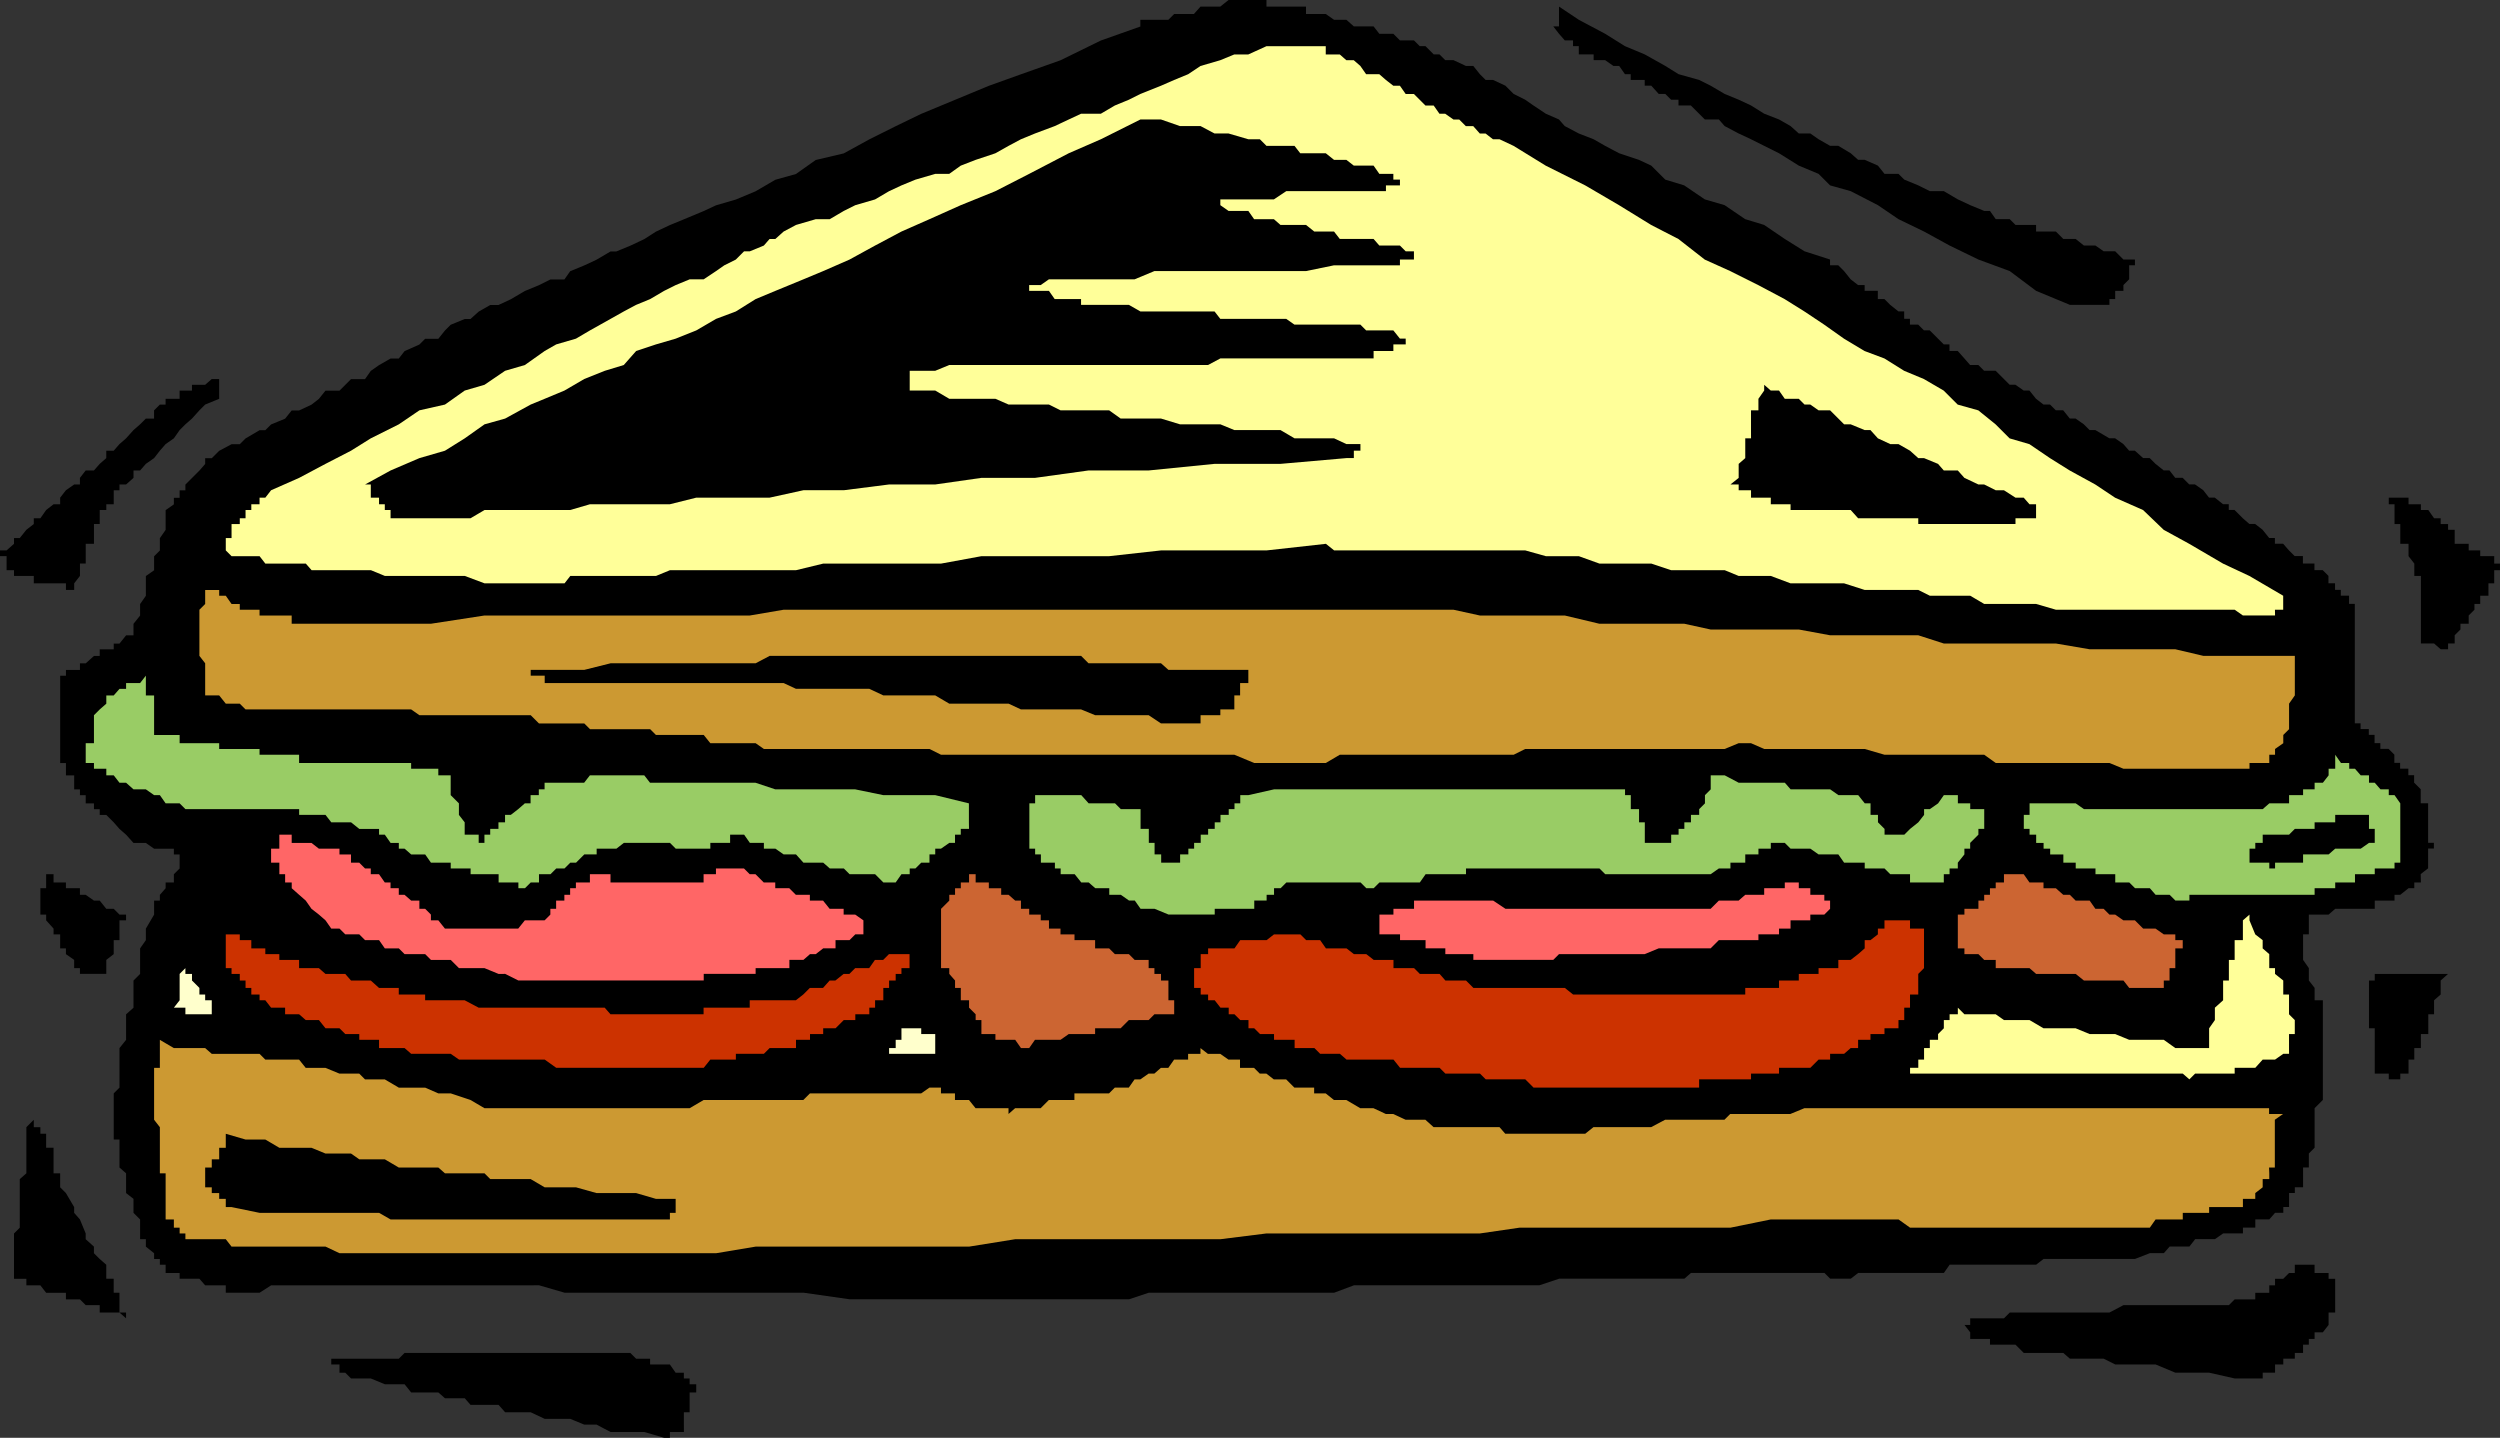 <?xml version="1.0" encoding="UTF-8" standalone="no"?>
<svg
   version="1.0"
   width="129.724mm"
   height="74.606mm"
   id="svg29"
   sodipodi:docname="Sandwich 13.wmf"
   xmlns:inkscape="http://www.inkscape.org/namespaces/inkscape"
   xmlns:sodipodi="http://sodipodi.sourceforge.net/DTD/sodipodi-0.dtd"
   xmlns="http://www.w3.org/2000/svg"
   xmlns:svg="http://www.w3.org/2000/svg">
  <rect width="100%" height="100%" fill="#333333" stroke="none"/>
  <sodipodi:namedview
     id="namedview29"
     pagecolor="#ffffff"
     bordercolor="#000000"
     borderopacity="0.25"
     inkscape:showpageshadow="2"
     inkscape:pageopacity="0.0"
     inkscape:pagecheckerboard="0"
     inkscape:deskcolor="#d1d1d1"
     inkscape:document-units="mm" />
  <defs
     id="defs1">
    <pattern
       id="WMFhbasepattern"
       patternUnits="userSpaceOnUse"
       width="6"
       height="6"
       x="0"
       y="0" />
  </defs>
  <path
     style="fill:#000000;fill-opacity:1;fill-rule:evenodd;stroke:none"
     d="m 474.78,203.928 v 1.616 h -1.293 v 1.131 1.131 h -1.131 v 1.616 1.131 h -1.616 v 1.131 h -1.131 -1.131 v -1.131 h -1.616 -1.131 v -1.131 -1.616 -1.131 -1.131 -1.616 -1.131 -1.131 h -1.131 v -1.616 -1.131 -1.293 -1.454 -1.131 -1.293 -1.454 h 1.131 v -1.293 h 1.131 1.616 1.131 1.131 1.616 1.131 1.293 1.454 1.131 1.293 1.454 l -1.454,1.293 v 1.454 1.293 l -1.293,1.131 v 1.454 1.293 h -1.131 v 1.131 1.616 1.131 h -1.454 z"
     id="path1" />
  <path
     style="fill:#000000;fill-opacity:1;fill-rule:evenodd;stroke:none"
     d="m 456.681,259.839 -1.131,1.454 h -1.616 v 1.293 h -1.131 v 1.131 h -1.131 v 1.616 h -1.616 v 1.131 h -1.131 -1.131 v 1.131 h -1.616 v 1.616 h -1.131 -1.293 v 1.131 h -1.454 -4.04 l -5.01,-1.131 h -2.747 -3.878 l -3.878,-1.616 h -2.424 -2.747 -2.747 l -2.262,-1.131 h -2.747 -1.131 -2.747 l -1.293,-1.131 h -1.454 -2.424 -1.454 -1.293 -1.131 l -1.616,-1.616 h -1.131 -1.131 -1.616 -1.131 v -1.131 h -1.131 -1.131 -1.616 v -1.293 l -1.131,-1.454 h 1.131 v -1.293 h 1.616 1.131 1.131 1.131 1.616 l 1.131,-1.131 h 1.131 2.747 1.293 1.454 1.293 1.131 1.454 1.293 2.747 1.131 1.131 1.616 1.131 l 2.747,-1.454 h 1.131 1.131 2.909 1.131 1.616 2.262 1.454 2.424 1.616 2.262 2.747 l 1.131,-1.131 h 2.909 1.131 v -1.293 h 1.454 1.293 v -1.454 h 1.131 v -1.293 h 1.616 l 1.131,-1.131 h 1.131 v -1.616 h 1.616 1.131 1.131 v 1.616 h 1.616 1.131 v 1.131 h 1.293 1.131 -1.131 v 1.293 1.454 1.293 1.131 1.454 h -1.293 v 1.131 z"
     id="path2" />
  <path
     style="fill:#000000;fill-opacity:1;fill-rule:evenodd;stroke:none"
     d="m 474.78,173.064 h -1.293 v 1.131 h -1.131 l -1.616,1.293 h -1.131 v 1.131 h -1.131 -1.616 -1.131 v 1.616 h -1.131 -1.616 -1.131 -1.131 -1.616 -1.131 l -1.293,1.131 h -1.131 -1.616 -1.131 v 1.131 1.616 1.131 h -1.131 v 1.131 1.616 1.131 1.131 l 1.131,1.616 v 1.131 1.293 l 1.131,1.454 v 1.293 1.131 h 1.616 v 1.454 1.293 1.131 1.616 1.131 1.131 1.616 1.131 1.131 1.616 1.131 1.131 1.616 1.131 1.293 l -1.616,1.616 v 1.131 1.131 1.454 1.293 1.131 1.616 l -1.131,1.131 v 1.131 1.616 h -1.131 v 1.131 1.131 1.616 h -1.616 v 1.131 h -1.131 v 1.131 1.616 h -1.131 v 1.131 h -1.616 l -1.131,1.293 h -1.293 -1.454 v 1.616 h -1.131 -1.293 v 1.131 h -1.616 -1.131 -1.131 l -1.616,1.131 h -1.131 -1.131 -1.616 l -1.131,1.454 h -1.293 -1.454 -1.131 l -1.131,1.293 h -1.616 -1.131 l -2.909,1.131 h -1.131 -1.131 -2.747 -1.131 -2.747 -1.131 -1.616 -2.424 -1.454 -2.424 l -1.454,1.131 h -1.293 -2.747 -1.131 -2.747 -1.131 -1.131 -2.747 -1.131 -2.909 l -1.131,1.616 h -1.131 -2.747 -1.131 -2.747 -1.131 -1.616 -2.424 -1.454 -2.424 l -1.454,1.131 h -2.424 -1.616 l -1.131,-1.131 h -2.747 -1.131 -1.131 -1.616 -1.131 -1.131 -1.616 -1.293 -1.131 -1.454 -1.131 -1.293 -1.616 -1.131 -1.131 -1.616 -1.131 -1.131 -1.616 l -1.293,1.131 h -1.131 -1.454 -1.131 -1.293 -3.878 -3.878 -3.878 -4.04 -3.878 l -3.878,1.293 h -3.878 -3.878 -3.878 -5.171 -3.878 -3.878 -4.04 -3.878 -3.878 l -3.878,1.454 h -3.878 -3.878 -4.04 -5.01 -3.878 -4.04 -3.878 -3.878 -3.878 l -3.878,1.293 h -3.878 -5.494 -4.04 -3.878 -3.878 -3.878 -10.181 -10.504 -9.05 l -9.05,-1.293 h -9.373 -6.141 -7.918 -6.626 -6.626 -5.171 -5.01 l -5.01,-1.454 H 100.192 96.152 92.273 88.395 84.517 82.254 79.346 75.467 72.72 70.458 67.71 66.579 63.832 61.085 58.661 55.914 53.166 l -2.262,1.454 H 48.157 45.41 44.278 v -1.454 h -1.293 -1.454 -1.293 l -1.131,-1.293 H 37.653 36.36 35.229 v -1.131 h -1.131 -1.616 v -1.616 h -1.131 v -1.131 h -1.131 v -1.131 l -1.616,-1.293 v -1.454 h -1.131 v -2.262 -1.616 l -1.293,-1.293 v -1.131 -1.616 l -1.454,-1.131 v -1.131 -1.616 -1.131 l -1.293,-1.131 v -1.616 -1.131 -1.131 -1.616 h -1.131 v -1.131 -1.293 -1.454 -1.131 -1.131 -1.616 -1.293 l 1.131,-1.131 v -1.616 -1.131 -1.131 -1.616 -1.131 -1.131 l 1.293,-1.616 v -1.131 -1.131 -1.616 -1.131 l 1.454,-1.293 v -1.454 -1.131 -1.293 -1.454 l 1.293,-1.293 v -1.131 -1.616 -2.262 l 1.131,-1.616 v -1.131 -1.131 l 1.616,-2.747 v -2.747 h 1.131 v -1.131 l 1.131,-1.293 v -1.131 h 1.616 v -1.616 l 1.131,-1.131 v -1.131 -1.616 h -1.131 v -1.131 h -1.616 -1.131 -1.131 l -1.616,-1.131 h -1.131 -1.293 l -1.454,-1.616 -1.293,-1.131 -1.131,-1.293 -1.454,-1.454 h -1.293 v -1.131 h -1.131 v -1.131 h -1.616 v -1.616 h -1.131 v -1.131 h -1.131 v -1.293 -1.454 h -1.616 v -1.293 -1.131 h -1.131 v -1.616 -1.131 -1.131 -1.616 -1.131 -1.131 -1.616 -1.131 -1.131 -1.616 -1.293 -1.131 -1.454 h 1.131 v -1.131 h 1.616 1.131 v -1.293 h 1.131 l 1.616,-1.454 h 1.131 v -1.293 h 1.293 1.454 v -1.131 h 1.131 l 1.293,-1.616 h 1.454 v -1.131 -1.131 l 1.293,-1.616 v -1.131 -1.131 l 1.131,-1.616 v -1.131 -1.293 -1.454 l 1.616,-1.131 v -1.293 -1.454 l 1.131,-1.131 v -1.293 -1.131 l 1.131,-1.616 v -1.131 -1.131 -1.616 l 1.616,-1.131 v -1.293 h 1.131 v -1.454 h 1.131 v -1.131 l 1.293,-1.293 1.454,-1.454 1.131,-1.293 v -1.131 h 1.293 l 1.454,-1.454 2.424,-1.293 h 1.616 l 1.131,-1.131 2.747,-1.616 h 1.131 l 1.131,-1.131 2.747,-1.131 1.293,-1.616 h 1.454 l 2.424,-1.131 1.454,-1.131 1.293,-1.616 h 2.747 l 1.131,-1.131 1.131,-1.131 h 2.747 l 1.131,-1.616 1.616,-1.131 2.262,-1.293 h 1.616 l 1.131,-1.454 2.909,-1.293 1.131,-1.131 h 2.586 l 1.293,-1.616 1.131,-1.131 2.747,-1.131 h 1.131 l 1.616,-1.454 2.262,-1.293 h 1.616 l 2.424,-1.131 2.747,-1.616 2.747,-1.131 2.262,-1.131 h 2.747 l 1.131,-1.616 2.747,-1.131 2.424,-1.131 2.747,-1.616 h 1.131 l 2.747,-1.131 2.747,-1.293 2.262,-1.454 2.747,-1.293 2.747,-1.131 3.878,-1.616 2.424,-1.131 3.878,-1.131 3.878,-1.616 3.878,-2.262 4.04,-1.131 3.878,-2.747 5.494,-1.293 5.01,-2.747 5.171,-2.585 5.01,-2.424 6.626,-2.747 6.626,-2.747 6.302,-2.262 7.757,-2.747 7.918,-3.878 7.757,-2.747 V 3.878 h 1.616 1.131 1.293 1.454 l 1.131,-1.131 h 1.131 1.616 1.131 l 1.293,-1.454 h 1.454 1.293 1.131 L 240.945,0 h 1.131 1.131 1.616 1.131 1.131 1.293 v 1.293 h 1.454 1.293 1.131 1.616 1.131 1.131 v 1.454 h 1.616 1.131 1.131 l 1.616,1.131 h 1.131 1.293 l 1.454,1.293 h 2.424 1.454 l 1.131,1.454 h 2.747 l 1.293,1.293 h 2.747 l 1.131,1.131 h 1.131 l 1.616,1.616 h 1.131 l 1.131,1.131 h 1.616 l 2.424,1.131 h 1.454 l 1.293,1.616 1.131,1.131 h 1.454 l 2.424,1.131 1.616,1.616 2.262,1.131 1.616,1.131 2.424,1.616 2.586,1.131 1.131,1.293 2.747,1.454 2.909,1.131 2.262,1.293 2.747,1.454 3.878,1.293 2.424,1.131 2.747,2.747 3.717,1.131 4.04,2.747 3.878,1.131 4.04,2.747 3.717,1.131 4.04,2.747 3.878,2.424 5.01,1.616 v 1.131 h 1.616 l 1.131,1.131 1.293,1.616 1.454,1.131 h 1.293 v 1.131 h 1.131 1.454 v 1.616 h 1.293 l 1.131,1.131 1.616,1.293 h 1.131 v 1.454 h 1.131 v 1.131 h 1.616 l 1.131,1.131 h 1.131 l 1.616,1.616 1.131,1.131 h 1.131 v 1.293 h 1.616 l 1.293,1.454 1.131,1.293 h 1.616 l 1.131,1.131 h 2.262 l 1.616,1.616 1.131,1.131 h 1.131 l 1.616,1.131 h 1.131 l 1.293,1.616 1.454,1.131 h 1.293 l 1.131,1.131 h 1.454 l 1.293,1.616 h 1.131 l 1.616,1.131 1.131,1.131 h 1.131 l 2.747,1.616 h 1.131 l 1.616,1.131 1.131,1.293 h 1.131 l 1.616,1.454 h 1.293 l 1.131,1.131 1.616,1.293 h 1.131 l 1.131,1.454 h 1.454 l 1.293,1.293 h 1.131 l 1.616,1.131 1.131,1.454 h 1.131 l 1.616,1.293 h 1.131 v 1.131 h 1.131 l 1.616,1.616 1.293,1.131 h 1.131 l 1.454,1.131 1.293,1.616 h 1.131 v 1.131 h 1.616 l 1.131,1.293 1.131,1.131 h 1.616 v 1.454 h 1.131 1.131 v 1.293 h 1.616 l 1.131,1.131 v 1.454 h 1.293 v 1.293 h 1.131 v 1.131 h 1.616 v 1.616 h 1.131 v 1.131 1.131 1.616 1.131 1.131 1.616 1.131 1.293 1.454 1.293 1.131 1.454 1.131 1.293 1.616 1.131 1.131 1.616 h 1.131 v 1.131 h 1.616 v 1.131 h 1.131 v 1.616 h 1.131 v 1.131 h 1.616 l 1.131,1.131 v 1.616 h 1.131 v 1.131 h 1.616 v 1.293 h 1.131 v 1.454 l 1.293,1.293 v 1.131 1.616 h 1.454 v 1.131 1.131 1.454 1.293 1.131 1.616 h 1.131 v 1.131 h -1.131 v 1.131 1.616 1.131 l -1.454,1.131 z"
     id="path3" />
  <path
     style="fill:#000000;fill-opacity:1;fill-rule:evenodd;stroke:none"
     d="m 488.031,115.699 v 1.131 h -1.616 v 1.616 h -1.131 v 1.131 l -1.131,1.131 v 1.616 h -1.616 v 1.131 l -1.131,1.131 v 1.616 h -1.293 v 1.131 h -1.454 l -1.293,-1.131 h -1.131 -1.454 v -1.616 -1.131 -1.131 -1.616 -1.131 -1.131 -1.616 -1.131 -1.293 -1.454 h -1.293 v -1.131 -1.293 l -1.131,-1.454 v -1.131 -1.293 h -1.616 v -1.131 -1.616 -1.131 h -1.131 v -1.131 -1.616 -1.131 h -1.131 v -1.293 h 1.131 1.131 1.616 v 1.293 h 1.131 1.293 v 1.131 h 1.454 l 1.131,1.616 h 1.293 v 1.131 h 1.454 v 1.131 h 1.293 v 1.616 1.131 h 1.131 1.616 v 1.293 h 1.131 1.131 v 1.131 h 1.616 1.131 v 1.454 h 1.131 v 1.293 h -1.131 v 1.131 1.454 h -1.131 z"
     id="path4" />
  <path
     style="fill:#99cc65;fill-opacity:1;fill-rule:evenodd;stroke:none"
     d="m 469.609,169.186 v 1.131 h -1.131 -1.616 -1.131 v 1.131 h -1.131 -1.616 -1.131 v 1.616 h -1.131 -1.616 -1.131 v 1.131 h -1.293 -1.131 -1.616 v 1.293 h -1.131 -1.131 -1.616 -1.131 -1.131 -1.616 -1.131 -1.293 -1.454 -1.131 -1.293 -1.616 -1.131 -1.131 -1.616 -1.131 -1.131 -1.616 -1.131 v 1.131 h -1.293 -1.454 l -1.131,-1.131 h -1.131 -1.616 l -1.131,-1.293 h -1.293 -1.616 l -1.131,-1.131 h -1.131 -1.616 v -1.616 h -1.131 -1.131 -1.616 v -1.131 h -1.131 -1.131 -1.616 v -1.131 h -1.131 -1.293 v -1.616 h -1.454 -1.131 v -1.131 h -1.293 v -1.131 h -1.454 v -1.616 h -1.293 v -1.131 h -1.131 v -1.293 -1.454 h 1.131 v -1.131 -1.131 h 1.293 1.454 2.424 2.747 1.131 l 1.616,1.131 h 2.262 1.616 1.131 1.131 1.616 1.131 1.131 1.616 1.293 1.131 1.616 1.131 1.131 1.454 1.293 1.131 1.616 1.131 1.131 1.616 1.131 1.131 1.616 1.293 1.131 1.454 l 1.293,-1.131 h 1.131 1.616 1.131 v -1.616 h 1.131 1.616 v -1.131 h 1.131 1.131 v -1.293 h 1.616 l 1.131,-1.454 v -1.293 h 1.293 v -1.131 -1.616 l 1.131,1.616 h 1.616 v 1.131 h 1.131 l 1.131,1.293 h 1.616 v 1.454 h 1.131 l 1.131,1.293 h 1.616 v 1.131 h 1.131 l 1.131,1.616 v 1.131 1.131 1.454 1.293 1.131 1.616 1.131 1.131 1.616 z"
     id="path5" />
  <path
     style="fill:#cc9932;fill-opacity:1;fill-rule:evenodd;stroke:none"
     d="m 445.046,230.106 v 1.131 h -1.293 v 1.616 l -1.454,1.131 v 1.131 h -1.131 -1.293 v 1.616 h -1.616 -1.131 -1.131 -1.616 -1.131 v 1.131 h -1.131 -1.616 -1.131 -1.293 v 1.293 h -1.454 -1.131 -1.131 -1.616 l -1.131,1.616 h -4.04 -2.747 -2.262 -2.747 -1.131 -2.747 -2.747 -1.131 -2.747 -1.293 -1.131 -1.616 -1.131 -2.747 -1.131 -1.131 -1.131 -1.616 -1.131 -1.293 -1.616 -1.131 -1.131 -1.616 -1.131 -1.131 -1.616 l -2.262,-1.616 h -1.616 -2.424 -1.454 -2.424 -7.757 -9.373 l -7.918,1.616 h -7.757 -9.05 -7.757 -9.05 -7.757 l -7.757,1.131 h -9.05 -7.918 -7.757 -9.373 -7.757 l -9.05,1.131 h -7.918 -7.757 -8.888 -7.918 -7.757 l -9.05,1.454 h -7.757 -9.05 -7.757 -7.918 -9.373 l -7.757,1.293 h -7.918 -8.888 -7.918 -8.888 -7.757 -5.171 -3.878 -4.04 -3.717 -4.04 -2.747 -3.878 -2.747 -2.262 l -2.747,-1.293 H 61.085 59.954 57.206 55.914 53.166 52.035 50.904 49.288 48.157 47.026 45.41 l -1.131,-1.454 h -1.293 -1.454 -1.293 -1.131 -1.454 -1.293 v -1.131 H 35.229 v -1.131 h -1.131 v -1.616 h -1.616 v -1.293 -1.131 -1.616 -1.131 -1.131 -1.616 -1.131 h -1.131 v -1.131 -1.616 -1.131 -1.131 -1.616 -1.131 -1.293 l -1.131,-1.454 v -1.131 -1.131 -1.616 -1.293 -1.131 -1.616 -1.131 -1.131 h 1.131 v -1.616 -1.131 -1.131 -1.616 l 2.747,1.616 h 2.262 1.293 2.586 l 1.293,1.131 h 2.747 1.131 1.616 2.262 1.616 l 1.131,1.131 h 1.131 1.616 2.424 1.454 l 1.293,1.616 h 1.131 1.454 1.293 l 2.747,1.131 h 1.131 2.747 l 1.131,1.131 h 2.747 1.131 l 2.747,1.616 h 2.424 2.747 l 2.586,1.131 H 88.395 l 3.878,1.293 2.747,1.616 h 1.131 1.616 1.293 1.131 1.454 1.293 1.131 1.616 1.131 1.131 1.131 1.616 1.131 1.131 1.616 1.131 1.293 1.616 2.262 2.747 1.131 2.747 1.131 2.747 2.747 1.131 l 2.747,-1.616 h 2.424 1.616 2.262 1.616 2.262 2.747 1.131 2.747 2.747 l 1.293,-1.293 h 2.586 1.293 2.747 2.262 1.616 2.262 2.747 1.293 2.747 2.262 l 1.616,-1.131 h 2.262 v 1.131 h 1.616 1.131 v 1.293 h 1.131 1.616 l 1.293,1.616 h 1.131 1.454 1.293 1.131 1.454 v 1.131 l 1.293,-1.131 h 1.131 1.616 1.131 1.131 l 1.616,-1.616 h 1.131 1.131 1.616 1.131 v -1.293 h 1.293 1.454 1.293 1.131 1.616 l 1.131,-1.131 h 1.131 1.616 l 1.131,-1.616 h 1.131 l 1.616,-1.131 h 1.131 l 1.293,-1.131 h 1.454 l 1.131,-1.616 h 1.131 1.616 v -1.131 h 1.131 1.293 v -1.131 l 1.454,1.131 h 2.424 l 1.616,1.131 h 1.131 1.131 v 1.616 h 1.616 1.131 l 1.131,1.131 h 1.293 l 1.454,1.131 h 1.293 1.131 l 1.616,1.616 h 1.131 1.131 1.616 v 1.131 h 1.131 1.131 l 1.616,1.293 h 1.131 1.293 l 2.747,1.616 h 1.131 1.454 l 2.424,1.131 h 1.454 l 2.424,1.131 h 2.747 1.131 l 1.616,1.454 h 1.131 1.131 1.616 1.131 1.293 1.454 1.293 1.131 1.454 1.293 l 1.131,1.293 h 1.616 1.131 1.131 1.616 1.131 1.293 1.454 1.131 1.131 2.747 1.293 l 1.616,-1.293 h 2.262 1.616 1.131 2.262 1.616 1.131 1.293 l 2.747,-1.454 h 1.131 1.454 2.424 1.616 1.131 2.747 1.131 l 1.131,-1.131 h 2.909 1.131 1.454 1.131 2.909 1.131 1.131 l 2.747,-1.131 h 1.131 1.616 2.262 6.787 7.757 6.626 5.171 5.01 5.01 5.494 5.171 3.878 3.878 2.747 3.878 2.424 2.747 2.586 2.424 1.616 1.131 2.747 1.131 1.131 1.616 1.293 1.131 1.454 1.293 v 1.131 h 1.131 1.616 l -1.616,1.131 v 1.454 1.293 1.131 1.616 1.131 1.131 1.616 h -1.131 z"
     id="path6" />
  <path
     style="fill:#000000;fill-opacity:1;fill-rule:evenodd;stroke:none"
     d="m 464.599,165.308 -1.616,1.131 h -1.131 -1.131 -1.616 -1.131 l -1.293,1.131 h -1.131 -1.616 -1.131 -1.131 v 1.616 h -1.616 -1.131 -1.131 -1.616 v 1.131 h -1.131 v -1.131 h -1.293 -1.454 -1.131 -1.293 1.293 v -1.616 -1.131 h 1.131 v -1.131 h 1.454 v -1.616 h 1.293 1.131 1.616 1.131 l 1.131,-1.131 h 1.616 1.131 1.131 v -1.293 h 1.616 1.131 1.293 v -1.454 h 1.131 1.616 1.131 1.131 1.616 v 1.454 1.293 h 1.131 v 1.131 1.616 z"
     id="path7" />
  <path
     style="fill:#ffff99;fill-opacity:1;fill-rule:evenodd;stroke:none"
     d="m 448.924,206.675 h -1.131 l -1.616,1.131 h -1.131 -1.293 l -1.454,1.616 h -1.131 -1.293 -1.616 v 1.131 h -1.131 -1.131 -1.616 -1.131 -1.131 -1.616 l -1.131,1.131 -1.293,-1.131 h -1.454 -1.131 -2.747 -1.131 -1.293 -2.747 -1.131 -1.616 -2.262 -1.616 -1.131 -2.747 -1.131 -1.293 -2.586 -1.293 -1.454 -2.424 -1.616 -1.131 -2.747 -1.131 -1.131 -2.747 -1.131 -1.293 -2.747 -1.131 -1.616 -2.262 -1.616 v -1.131 h 1.616 v -1.616 h 1.131 v -1.131 -1.131 h 1.131 v -1.616 h 1.616 v -1.131 l 1.131,-1.131 v -1.616 h 1.131 v -1.131 h 1.616 v -1.293 l 1.293,1.293 h 1.131 1.616 2.262 1.131 l 1.616,1.131 h 1.131 1.131 1.616 1.131 l 2.747,1.616 h 1.293 1.131 1.454 1.293 1.131 l 2.747,1.131 h 1.131 1.616 1.131 1.131 l 2.747,1.131 h 1.131 1.616 1.293 1.131 1.616 l 2.262,1.616 h 1.454 1.293 1.131 1.616 1.131 v -1.616 -1.131 -1.131 l 1.131,-1.616 v -1.131 -1.293 l 1.616,-1.454 v -1.131 -1.293 -1.454 h 1.131 v -1.293 -1.131 -1.616 h 1.131 v -1.131 -1.131 -1.616 h 1.616 v -1.131 -1.131 -1.616 l 1.293,-1.131 v 1.131 l 1.131,2.747 1.454,1.131 v 1.616 l 1.293,1.131 v 1.131 1.616 h 1.131 v 1.131 l 1.616,1.293 v 1.454 1.293 h 1.131 v 1.131 1.454 1.293 l 1.131,1.131 v 1.616 1.131 h -1.131 v 1.131 1.616 z"
     id="path8" />
  <path
     style="fill:#cc9932;fill-opacity:1;fill-rule:evenodd;stroke:none"
     d="m 447.793,144.14 v 1.616 l -1.616,1.131 v 1.131 h -1.131 v 1.616 h -1.293 -1.454 -1.131 v 1.131 h -1.293 -1.616 -1.131 -1.131 -1.616 -1.131 -2.747 -2.424 -2.586 -2.747 -4.04 -2.262 l -2.747,-1.131 h -2.747 -2.262 -2.747 -3.878 -2.747 -2.424 -2.747 -2.747 l -2.262,-1.616 h -2.747 -4.04 -2.262 -2.747 -2.747 -2.262 -2.747 l -3.878,-1.131 h -2.747 -2.424 -2.747 -2.747 -2.262 -3.878 -2.909 l -2.586,-1.131 h -2.424 l -2.747,1.131 h -2.747 -3.878 -2.424 -2.586 -2.747 -2.424 -2.747 -2.262 -2.747 -4.04 -2.747 -2.262 -2.747 -2.747 l -2.262,1.131 h -2.747 -3.878 -2.747 -2.424 -2.747 -2.747 -2.262 -2.747 -4.04 -2.586 -2.424 -2.747 l -2.747,1.616 h -2.262 -2.747 -3.878 -2.747 -2.424 l -3.878,-1.616 h -2.747 -2.424 -3.878 -2.747 -2.586 -4.04 -2.262 -2.747 -3.878 -2.747 -2.424 -3.878 -2.747 -2.747 -3.878 -2.424 -2.586 -4.04 -2.747 l -2.262,-1.131 h -3.878 -2.747 -2.424 -3.878 -2.747 -2.747 -3.878 -2.424 -2.747 -1.131 -1.616 -2.262 l -1.616,-1.131 h -1.131 -2.747 -1.131 -1.131 -2.747 l -1.293,-1.616 h -2.747 -1.131 -1.616 -2.262 -1.616 l -1.131,-1.131 h -2.747 -1.131 -1.293 -2.586 -1.131 -2.909 l -1.131,-1.131 h -1.616 -2.262 -1.616 -1.131 -2.262 l -1.616,-1.616 h -1.131 -2.747 H 99.061 97.768 95.021 93.889 92.273 91.142 88.395 87.264 85.971 83.386 82.254 l -1.616,-1.131 H 79.346 76.598 75.467 74.336 71.589 70.458 68.842 67.71 64.963 63.832 62.539 59.954 58.661 57.206 55.914 53.166 52.035 50.904 48.157 l -1.131,-1.131 H 45.41 44.278 l -1.293,-1.616 h -1.454 -1.293 v -1.293 -1.131 -1.454 -1.131 -1.293 l -1.131,-1.454 v -1.293 -1.131 -1.616 -1.131 -1.131 -1.616 -1.131 l 1.131,-1.131 v -1.616 -1.131 h 1.293 1.454 v 1.131 h 1.293 l 1.131,1.616 h 1.616 v 1.131 h 1.131 1.131 1.616 v 1.131 h 1.131 1.131 1.616 1.131 1.293 v 1.616 h 1.454 1.293 1.131 11.635 11.797 l 10.504,-1.616 h 10.666 8.888 9.05 8.888 7.918 6.626 l 6.626,-1.131 h 6.302 6.626 5.01 5.171 5.494 5.01 5.171 3.878 5.494 3.878 5.01 4.04 5.01 3.878 5.494 3.878 5.171 5.01 5.171 6.626 6.626 6.302 5.333 5.171 6.626 l 5.171,1.131 h 5.01 6.626 5.01 l 6.787,1.616 h 5.01 5.171 6.464 l 5.171,1.131 h 5.494 6.302 5.494 l 6.141,1.131 h 5.494 5.171 6.626 l 5.01,1.616 h 5.171 6.626 5.01 5.171 l 6.626,1.131 h 5.01 6.787 5.01 l 5.494,1.293 h 6.141 5.494 5.171 1.131 v 1.454 1.293 1.131 1.454 1.131 1.293 l -1.131,1.616 v 1.131 1.131 1.616 1.131 z"
     id="path9" />
  <path
     style="fill:#cc6532;fill-opacity:1;fill-rule:evenodd;stroke:none"
     d="m 424.361,193.748 h -1.616 -1.131 -1.293 -1.616 -1.131 l -1.131,-1.454 h -1.616 -1.131 -1.131 -1.616 -1.131 -1.131 l -1.616,-1.293 h -1.131 -1.293 -1.454 -1.131 -1.293 -1.454 l -1.293,-1.131 h -1.131 -1.616 -1.131 -1.131 -1.616 V 188.254 h -1.131 -1.131 l -1.131,-1.131 h -1.616 -1.131 v -1.131 h -1.293 v -1.616 -1.131 -1.131 -1.616 -1.131 h 1.293 v -1.131 h 1.131 1.616 v -1.616 h 1.131 v -1.131 h 1.131 v -1.293 h 1.131 v -1.131 h 1.616 v -1.616 h 1.131 1.131 1.616 l 1.131,1.616 h 1.293 1.454 v 1.131 h 1.293 1.131 l 1.454,1.293 h 1.293 l 1.131,1.131 h 1.616 1.131 l 1.131,1.616 h 1.616 l 1.131,1.131 h 1.131 l 1.616,1.131 h 1.131 1.131 l 1.616,1.616 h 1.293 1.131 l 1.616,1.131 h 2.262 v 1.131 h 1.454 v 1.616 h -1.454 v 1.131 1.131 1.616 h -1.131 v 1.131 1.293 h -1.131 z"
     id="path10" />
  <path
     style="fill:#ffff99;fill-opacity:1;fill-rule:evenodd;stroke:none"
     d="m 446.177,120.709 h -1.131 -1.293 -1.454 -1.131 -1.293 l -1.616,-1.131 h -1.131 -1.131 -1.616 -1.131 -1.131 -1.616 -1.131 -1.293 -1.454 -1.131 -1.131 -1.616 -1.131 -1.293 -1.616 -1.131 -1.131 -1.616 -1.131 -1.131 -1.616 -1.131 -2.747 -3.878 l -3.878,-1.131 h -2.424 -3.878 -3.878 l -2.747,-1.616 h -4.04 -3.878 l -2.262,-1.131 h -3.878 -4.04 -2.586 l -4.04,-1.293 h -3.878 -2.747 -3.878 l -3.878,-1.454 h -2.424 -3.878 l -2.747,-1.131 h -3.878 -4.04 -2.586 l -3.878,-1.293 h -4.04 -2.262 -3.878 l -4.04,-1.454 h -3.878 -2.586 l -4.04,-1.131 h -1.131 -1.131 -1.616 -1.131 -1.293 -1.454 -1.131 -1.293 -1.454 -1.293 -1.131 -1.616 -1.131 -1.131 -1.616 -1.131 -1.131 -1.616 -1.131 -1.293 -1.454 -1.293 -1.131 -1.454 -1.131 -1.293 -1.454 -1.293 -1.131 l -1.616,-1.293 -11.635,1.293 h -10.181 -10.504 l -10.181,1.131 h -9.534 -7.757 -7.757 l -7.918,1.454 h -6.141 -6.787 -5.01 -5.171 l -5.333,1.293 h -4.04 -5.01 -3.878 -2.747 -3.878 -2.424 -2.747 l -2.747,1.131 h -2.262 -2.747 -2.747 -2.262 -1.616 -2.424 -2.747 l -1.131,1.454 h -2.747 -2.262 -2.747 -3.878 -4.04 l -3.878,-1.454 h -3.878 -2.747 -3.878 -2.424 -2.747 l -2.747,-1.131 h -1.131 -2.747 -1.131 -2.747 -1.131 -1.293 -1.454 l -1.131,-1.293 H 58.661 57.206 55.914 54.782 53.166 52.035 l -1.131,-1.454 h -1.616 -1.131 -1.131 -1.616 l -1.131,-1.131 v -1.293 -1.131 h 1.131 v -1.616 -1.131 h 1.616 V 101.641 h 1.131 v -1.616 h 1.131 v -1.131 h 1.616 v -1.293 h 1.131 l 1.131,-1.454 5.494,-2.424 5.171,-2.747 5.01,-2.585 3.878,-2.424 5.494,-2.747 4.04,-2.747 5.01,-1.131 3.878,-2.747 3.878,-1.131 4.04,-2.747 3.878,-1.131 3.878,-2.747 2.262,-1.293 3.878,-1.131 2.747,-1.616 4.04,-2.262 2.586,-1.454 2.424,-1.293 2.747,-1.131 2.747,-1.616 2.262,-1.131 2.747,-1.131 h 2.747 l 2.424,-1.616 1.616,-1.131 2.262,-1.131 1.616,-1.616 h 1.131 l 2.747,-1.131 1.131,-1.293 h 1.131 l 1.616,-1.454 2.424,-1.293 3.878,-1.131 h 2.747 l 2.747,-1.616 2.262,-1.131 3.878,-1.131 2.747,-1.616 2.424,-1.131 2.747,-1.131 3.878,-1.131 h 2.747 l 2.262,-1.616 2.909,-1.131 3.878,-1.293 2.586,-1.454 2.424,-1.293 2.747,-1.131 3.878,-1.454 2.747,-1.293 2.424,-1.131 h 3.878 l 2.747,-1.616 2.747,-1.131 2.262,-1.131 4.04,-1.616 2.586,-1.131 2.747,-1.131 2.424,-1.616 3.878,-1.131 2.747,-1.131 h 2.747 l 3.555,-1.616 h 1.454 1.293 1.131 1.616 1.131 1.131 1.616 1.131 1.131 v 1.616 h 1.616 1.131 l 1.293,1.131 h 1.454 l 1.293,1.131 1.131,1.616 h 1.454 1.131 l 1.293,1.131 1.454,1.131 h 1.293 l 1.131,1.616 h 1.616 l 1.131,1.131 1.131,1.131 h 1.616 l 1.131,1.616 h 1.131 l 1.616,1.131 h 1.131 l 1.293,1.293 h 1.454 l 1.293,1.454 h 1.131 l 1.454,1.131 h 1.293 l 2.747,1.293 6.302,3.878 7.757,3.878 6.626,3.878 6.302,3.878 5.333,2.747 5.171,4.04 5.01,2.262 5.494,2.747 5.171,2.747 3.878,2.424 3.878,2.585 3.878,2.747 4.04,2.424 3.878,1.454 3.878,2.424 3.878,1.616 3.878,2.262 2.747,2.747 4.04,1.131 3.394,2.747 2.747,2.747 3.878,1.131 4.04,2.747 3.878,2.424 5.01,2.747 3.878,2.585 5.494,2.424 4.04,3.878 5.01,2.747 6.626,3.878 5.171,2.424 6.626,3.878 v 1.616 1.131 h -1.616 z"
     id="path11" />
  <path
     style="fill:#99cc65;fill-opacity:1;fill-rule:evenodd;stroke:none"
     d="m 388.001,162.561 v 1.131 l -1.616,1.616 v 1.131 h -1.131 v 1.131 l -1.293,1.616 v 1.131 h -1.616 v 1.131 h -1.131 v 1.616 h -1.131 -1.616 -1.131 -1.131 -1.616 v -1.616 h -1.131 -1.131 -1.616 l -1.131,-1.131 h -1.293 -1.454 -1.131 v -1.131 h -1.293 -1.454 -1.293 l -1.131,-1.616 h -1.616 -1.131 -1.131 l -1.616,-1.131 h -1.131 -1.131 -1.616 l -1.131,-1.131 h -1.131 -1.616 v 1.131 h -1.293 -1.131 v 1.131 h -1.454 -1.131 v 1.616 h -1.293 -1.616 v 1.131 h -1.131 -1.131 l -1.616,1.131 h -1.131 -1.131 -1.616 -1.293 -1.131 -1.454 -1.131 -1.293 -1.454 -1.293 -1.131 -1.616 -1.131 -1.131 -1.131 -1.616 l -1.131,-1.131 h -1.131 -1.616 -1.293 -1.131 -1.616 -1.131 -1.131 -1.454 -1.293 -1.131 -1.616 -1.131 -1.131 -1.616 -1.131 -1.293 -1.454 -1.131 -1.293 -1.454 v 1.131 h -1.293 -1.131 -1.616 -1.131 -1.131 -1.616 l -1.131,1.616 h -1.131 -1.616 -1.131 -1.293 -1.454 -1.293 l -1.131,1.131 h -1.454 l -1.131,-1.131 h -1.293 -1.454 -1.293 -1.131 -1.616 -1.131 -1.131 -1.616 -1.131 -1.131 -1.616 l -1.131,1.131 h -1.293 v 1.293 h -1.454 v 1.131 h -1.293 -1.131 v 1.616 h -1.131 -1.616 -1.131 -1.131 -1.616 -1.131 v 1.131 h -1.293 -1.454 -1.293 -1.131 -1.616 -1.131 -1.131 l -2.747,-1.131 h -1.131 -1.616 l -1.131,-1.616 h -1.131 l -1.616,-1.131 h -1.131 -1.131 v -1.293 h -1.616 -1.131 l -1.293,-1.131 h -1.454 l -1.293,-1.616 h -1.131 -1.616 v -1.131 h -1.131 v -1.131 h -1.131 -1.616 v -1.616 h -1.131 v -1.131 h -1.131 v -1.131 -1.616 -1.131 -1.293 -1.454 -1.131 -1.131 h 1.131 v -1.616 h 1.131 1.616 1.131 1.131 1.616 1.131 1.293 l 1.454,1.616 h 1.293 1.131 1.616 1.131 l 1.131,1.131 h 1.616 1.131 1.131 v 1.131 1.454 1.293 h 1.616 v 1.131 1.616 h 1.131 v 1.131 1.131 h 1.293 v 1.616 h 1.454 1.131 1.131 v -1.616 h 1.616 v -1.131 h 1.131 v -1.131 h 1.293 v -1.616 h 1.454 v -1.131 h 1.293 v -1.293 h 1.131 v -1.454 h 1.616 v -1.131 h 1.131 v -1.131 h 1.131 v -1.616 h 1.616 l 5.01,-1.131 h 6.302 5.494 5.171 3.717 4.04 3.878 3.878 3.878 2.747 2.424 2.747 2.747 2.262 2.747 1.293 1.454 1.131 2.747 1.131 1.293 1.616 1.131 1.131 1.616 1.131 1.131 v 1.131 h 1.131 v 1.616 1.131 h 1.616 v 1.131 1.454 h 1.131 v 1.293 1.131 1.616 h 1.293 1.454 1.293 1.131 v -1.616 h 1.454 v -1.131 h 1.131 v -1.293 h 1.293 v -1.454 h 1.616 v -1.131 l 1.131,-1.131 v -1.616 l 1.131,-1.131 v -1.293 -1.454 h 2.747 l 2.747,1.454 h 1.293 1.131 1.454 2.424 1.616 1.131 l 1.131,1.293 h 1.616 1.131 1.131 1.616 1.131 1.131 l 1.616,1.131 h 1.131 1.293 1.454 l 1.293,1.616 h 1.131 v 1.131 1.131 h 1.454 v 1.454 l 1.293,1.293 v 1.131 h 1.131 1.616 1.131 l 1.131,-1.131 1.616,-1.293 1.131,-1.454 v -1.131 h 1.131 l 1.616,-1.131 1.131,-1.616 h 1.131 1.616 v 1.616 h 1.293 1.131 v 1.131 h 1.616 1.131 v 1.131 1.454 1.293 z"
     id="path12" />
  <path
     style="fill:#cc3200;fill-opacity:1;fill-rule:evenodd;stroke:none"
     d="m 376.204,193.748 v 1.293 h -1.616 v 1.131 1.454 h -1.131 v 1.293 1.131 h -1.131 v 1.616 h -1.616 -1.131 v 1.131 h -1.293 -1.454 v 1.131 h -1.131 -1.293 v 1.616 h -1.454 l -1.293,1.131 h -1.131 -1.616 v 1.131 h -1.131 -1.131 l -1.616,1.616 h -1.131 -1.131 -1.616 -1.131 -1.131 v 1.131 h -1.616 -1.293 -1.131 -1.454 v 1.131 h -1.131 -1.293 -1.616 -1.131 -1.131 -1.616 -1.131 -1.131 v 1.616 h -1.616 -1.293 -1.131 -1.454 -1.131 -1.293 -1.454 -1.293 -1.131 -1.616 -1.131 -1.131 -1.131 -1.616 -1.131 -1.131 -1.616 -1.293 -1.131 -1.616 -1.131 -1.131 -1.454 -1.293 -1.131 l -1.616,-1.616 h -1.131 -1.131 -1.616 -1.131 -2.747 l -1.131,-1.131 h -1.293 -1.454 -1.293 -1.131 -1.616 l -1.131,-1.131 h -1.131 -1.616 -1.131 -1.131 -1.616 -1.131 l -1.293,-1.616 h -1.454 -2.424 -1.454 -1.131 -1.293 -1.454 l -1.293,-1.131 h -1.131 -1.616 -1.131 l -1.131,-1.131 h -1.616 -1.131 -1.131 v -1.616 h -1.616 -1.131 -1.293 v -1.131 h -1.454 -1.293 l -1.131,-1.131 h -1.131 v -1.616 h -1.616 l -1.131,-1.131 h -1.131 v -1.293 h -1.616 l -1.131,-1.454 h -1.293 v -1.131 h -1.454 v -1.293 h -1.293 v -1.454 -1.293 -1.131 h 1.293 v -1.616 -1.131 h 1.454 v -1.131 h 1.293 1.131 1.616 1.131 l 1.131,-1.616 h 1.616 1.131 1.131 1.293 l 1.454,-1.131 h 1.293 1.131 1.616 1.131 l 1.131,1.131 h 1.616 1.131 l 1.131,1.616 h 1.616 1.131 1.293 l 1.454,1.131 h 1.293 1.131 l 1.454,1.131 h 1.131 1.293 1.454 v 1.616 h 1.293 1.131 1.616 l 1.131,1.131 h 1.131 1.616 1.131 l 1.131,1.293 h 1.616 1.131 1.293 l 1.454,1.454 h 1.293 1.131 1.454 1.293 1.131 1.616 1.131 1.131 1.616 1.131 1.293 1.454 1.131 1.131 l 1.616,1.293 h 1.131 1.293 1.616 1.131 1.131 1.616 1.131 1.131 1.131 1.616 2.424 1.454 1.293 1.131 1.454 1.131 1.293 1.616 1.131 1.131 1.616 1.131 1.131 1.616 1.293 v -1.293 h 1.131 1.454 1.131 1.293 1.616 v -1.454 h 1.131 1.131 1.616 v -1.293 h 1.131 1.131 1.616 v -1.131 h 1.131 1.131 1.616 V 188.254 h 1.131 1.293 l 1.454,-1.131 1.293,-1.131 v -1.616 h 1.131 l 1.454,-1.131 v -1.131 h 1.293 v -1.616 h 1.131 1.616 1.131 1.131 v 1.616 h 1.616 1.131 v 1.131 1.131 1.616 1.131 1.131 1.616 l -1.131,1.131 v 1.293 z"
     id="path13" />
  <path
     style="fill:#000000;fill-opacity:1;fill-rule:evenodd;stroke:none"
     d="m 416.443,57.042 h -1.616 v 1.616 h -1.131 v 1.131 h -1.131 -1.616 -1.131 -1.131 -1.616 -1.131 l -6.626,-2.747 -5.171,-3.878 -6.141,-2.262 -5.656,-2.747 -5.01,-2.747 -5.01,-2.424 -4.04,-2.747 -5.333,-2.747 -4.04,-1.131 -2.262,-2.262 -3.878,-1.616 -3.878,-2.424 -2.909,-1.454 -2.586,-1.293 -2.424,-1.131 -2.747,-1.454 -1.131,-1.293 h -2.747 l -1.131,-1.131 -1.616,-1.616 h -2.424 v -1.131 h -1.454 l -1.131,-1.131 h -1.293 l -1.454,-1.616 h -1.293 v -1.131 h -1.131 -1.616 v -1.131 h -1.131 l -1.131,-1.616 h -1.131 l -1.616,-1.131 h -1.131 -1.131 v -1.131 h -1.616 -1.293 V 9.049 h -1.131 V 7.918 h -1.616 l -1.131,-1.293 -1.131,-1.454 h 1.131 V 3.878 2.747 1.293 l 3.878,2.585 5.171,2.747 3.878,2.424 3.878,1.616 4.04,2.262 2.586,1.616 4.04,1.131 2.262,1.131 2.747,1.616 2.747,1.131 2.424,1.131 2.586,1.616 2.909,1.131 2.262,1.293 1.616,1.454 h 2.262 l 1.616,1.131 2.262,1.293 h 1.616 l 2.424,1.454 1.454,1.293 h 1.293 l 2.586,1.131 1.293,1.616 h 2.747 l 1.131,1.131 2.747,1.131 2.262,1.131 h 2.747 l 2.747,1.616 2.424,1.131 2.747,1.131 h 1.131 l 1.131,1.616 h 1.616 1.131 l 1.131,1.131 h 1.616 1.131 1.293 v 1.293 h 1.454 1.293 1.131 l 1.454,1.454 h 1.293 1.131 l 1.616,1.293 h 1.131 1.131 l 1.616,1.131 h 1.131 1.131 l 1.616,1.616 h 1.131 1.131 v 1.131 h -1.131 v 1.131 1.616 l -1.131,1.131 z"
     id="path14" />
  <path
     style="fill:#000000;fill-opacity:1;fill-rule:evenodd;stroke:none"
     d="m 398.02,101.641 h -1.131 -1.616 v 1.131 h -1.131 -1.131 -1.616 -1.131 -1.131 -1.131 -1.616 -1.131 -1.293 -1.616 -1.131 -1.131 -1.616 -1.131 -1.131 V 101.641 h -1.616 -1.131 -1.131 -1.616 -1.131 -1.293 -1.454 -1.131 -1.293 l -1.454,-1.616 h -1.293 -1.131 -1.616 -1.131 -1.131 -1.616 -1.131 -1.131 -1.616 v -1.131 h -1.131 -1.131 -1.616 v -1.293 h -1.293 -1.131 -1.454 v -1.454 h -1.131 -1.293 v -1.131 h -1.616 l 1.616,-1.293 v -1.454 -1.293 l 1.293,-1.131 v -1.454 -1.293 -1.131 h 1.131 V 84.351 83.22 82.088 80.473 h 1.454 v -1.131 -1.131 l 1.131,-1.616 v -1.131 l 1.293,1.131 h 1.616 l 1.131,1.616 h 1.131 1.616 l 1.131,1.131 h 1.131 l 1.616,1.131 h 2.262 l 1.616,1.616 1.131,1.131 h 1.293 l 2.747,1.131 h 1.131 l 1.454,1.616 2.424,1.131 h 1.616 l 2.262,1.293 1.616,1.454 h 1.131 l 2.747,1.131 1.131,1.293 h 2.747 l 1.293,1.454 2.747,1.293 h 1.131 l 2.262,1.131 h 1.616 l 2.262,1.454 h 1.616 l 1.131,1.293 h 1.293 v 1.131 1.616 z"
     id="path15" />
  <path
     style="fill:#ff6666;fill-opacity:1;fill-rule:evenodd;stroke:none"
     d="m 358.913,178.235 -1.131,1.131 h -1.131 -1.616 v 1.131 h -1.131 -1.131 -1.616 v 1.616 h -1.131 -1.131 v 1.131 h -1.616 -1.293 -1.131 v 1.131 h -2.586 -2.909 -2.262 l -1.616,1.616 h -2.262 -2.909 -1.131 -2.586 -1.293 l -2.747,1.131 h -1.131 -2.747 -1.131 -2.747 -1.131 -1.131 -1.616 -2.424 -1.616 -1.131 l -1.131,1.131 h -1.454 -1.293 -1.131 -1.616 -1.131 -1.131 -1.616 -1.131 -1.293 -1.454 -1.131 -1.293 v -1.131 h -1.454 -1.293 -1.131 -1.616 v -1.131 h -1.131 -1.131 -1.616 v -1.616 h -1.131 -1.131 -1.616 -1.131 v -1.131 h -1.293 -1.454 -1.293 v -1.131 -1.616 -1.131 h 1.293 1.454 v -1.131 h 1.293 1.131 1.616 v -1.616 h 1.131 3.878 3.878 4.04 2.586 l 2.424,1.616 h 3.878 2.747 1.293 2.586 2.747 1.131 2.909 1.131 1.131 1.616 1.131 1.131 1.131 1.616 1.131 1.293 1.454 1.293 1.131 1.454 1.131 1.293 1.616 1.131 1.131 l 1.616,-1.616 h 1.131 1.131 1.616 l 1.293,-1.131 h 1.131 1.454 1.131 v -1.293 h 1.293 1.616 1.131 v -1.131 h 1.131 1.616 v 1.131 h 1.131 1.131 v 1.293 h 1.616 1.131 v 1.131 h 1.131 z"
     id="path16" />
  <path
     style="fill:#000000;fill-opacity:1;fill-rule:evenodd;stroke:none"
     d="m 275.689,67.545 h -1.131 -1.293 v 1.293 h -1.454 -1.293 -1.131 v 1.454 h -1.454 -1.131 -2.747 -2.424 -2.747 -2.747 -2.262 -2.747 -2.747 -3.555 -2.747 -2.747 l -2.424,1.293 h -2.747 -2.747 -2.262 -3.878 -2.747 -2.747 -2.262 -2.747 -2.747 -2.424 -3.878 -2.747 -2.747 -2.424 -2.586 -2.747 -2.424 -3.878 l -2.747,1.131 h -2.747 -2.262 v 1.616 1.131 1.131 h 2.262 2.747 l 2.747,1.616 h 2.262 4.04 2.747 l 2.586,1.131 h 2.424 2.747 2.747 l 2.262,1.131 h 4.04 2.747 2.747 l 2.262,1.616 h 2.747 2.747 2.424 l 3.717,1.131 h 2.747 2.747 2.424 l 2.747,1.131 h 2.747 2.262 4.04 l 2.747,1.616 h 2.262 2.747 2.747 l 2.424,1.131 h 3.878 -1.131 v 1.293 h -1.293 v 1.454 h -1.454 l -12.928,1.131 h -12.928 l -12.928,1.293 h -11.797 l -10.504,1.454 h -10.504 l -9.05,1.293 h -9.05 l -8.888,1.131 h -7.918 l -6.626,1.454 h -7.757 -6.626 l -5.171,1.293 h -5.01 -5.494 -5.171 l -3.878,1.131 h -3.878 -3.878 -3.878 -2.424 -2.747 L 92.273,101.641 H 90.011 87.264 85.971 83.386 82.254 80.638 79.346 76.598 v -1.616 h -1.131 v -1.131 h -1.131 v -1.293 h -1.616 v -1.454 -1.131 h -1.131 l 5.01,-2.747 5.656,-2.424 5.01,-1.454 3.878,-2.424 3.878,-2.747 4.04,-1.131 5.01,-2.747 2.747,-1.131 3.878,-1.616 3.878,-2.262 4.04,-1.616 3.717,-1.131 2.424,-2.747 3.878,-1.293 3.878,-1.131 4.04,-1.616 3.878,-2.262 3.878,-1.454 3.878,-2.424 3.878,-1.616 5.494,-2.262 3.878,-1.616 5.171,-2.262 5.01,-2.747 5.171,-2.747 5.494,-2.424 6.141,-2.747 6.787,-2.747 6.626,-3.393 7.757,-4.04 6.302,-2.747 7.757,-3.878 h 4.04 l 3.717,1.293 h 4.04 l 2.747,1.454 h 2.747 l 3.878,1.131 h 2.262 l 1.293,1.293 h 2.747 2.747 l 1.131,1.454 h 1.131 2.747 1.131 l 1.616,1.293 h 1.131 1.293 l 1.454,1.131 h 1.293 1.131 1.454 l 1.131,1.616 h 1.293 1.454 v 1.131 h 1.293 v 1.131 h -1.293 -1.454 v 1.131 h -2.424 -2.586 -2.747 -2.424 -2.747 -1.131 -2.747 -1.131 -1.616 l -2.424,1.616 h -1.454 -1.293 -1.131 -1.131 -1.616 -1.131 -1.131 -1.616 v 1.131 h -1.131 1.131 l 1.616,1.131 h 1.131 1.131 1.616 l 1.131,1.616 h 1.131 1.293 1.454 l 1.293,1.131 h 1.131 1.616 1.131 1.131 l 1.616,1.293 h 1.131 1.131 1.616 l 1.131,1.454 h 1.293 2.747 1.131 1.454 l 1.131,1.293 h 1.293 1.454 1.293 l 1.131,1.131 h 1.616 v 1.616 h -1.616 -1.131 v 1.131 h -6.626 -6.302 l -5.494,1.131 h -6.302 -3.878 -5.01 -4.04 -3.878 -3.878 -2.747 l -3.878,1.616 h -2.747 -2.262 -2.747 -1.293 -2.747 -1.131 -1.616 -1.131 -1.131 l -1.616,1.131 h -1.131 -1.131 -1.616 1.616 v 1.131 h 1.131 1.131 1.616 l 1.131,1.616 h 1.131 1.616 1.131 1.293 v 1.131 h 1.454 1.293 1.131 2.747 1.131 1.616 l 2.262,1.293 h 1.616 2.424 1.454 1.131 2.747 1.131 1.293 2.747 l 1.131,1.454 h 2.747 1.131 1.616 2.262 1.293 1.454 2.424 l 1.616,1.131 h 2.262 1.616 1.131 2.747 1.131 1.293 2.747 l 1.131,1.131 h 2.586 1.293 1.454 l 1.293,1.616 h 1.131 z"
     id="path17" />
  <path
     style="fill:#cc6532;fill-opacity:1;fill-rule:evenodd;stroke:none"
     d="m 229.149,198.919 h -1.454 -1.293 l -1.131,1.131 h -1.616 -1.131 -1.131 l -1.616,1.616 h -1.131 -1.131 -1.616 -1.131 v 1.131 h -1.293 -1.454 -1.293 -1.131 l -1.616,1.131 h -1.131 -1.131 -1.616 -1.131 l -1.131,1.616 h -1.616 l -1.131,-1.616 h -1.293 -1.454 -1.131 v -1.131 h -1.293 -1.454 v -1.131 -1.616 h -1.131 v -1.131 l -1.293,-1.293 v -1.454 h -1.616 v -1.131 -1.293 h -1.131 v -1.454 l -1.131,-1.293 v -1.131 h -1.616 v -1.616 -1.131 -1.131 -1.616 -1.131 -1.131 -1.616 -1.131 -1.131 l 1.616,-1.616 v -1.131 h 1.131 v -1.293 h 1.131 v -1.131 h 1.616 v -1.616 h 1.293 v 1.616 h 1.131 1.454 v 1.131 h 1.293 1.131 v 1.293 h 1.454 l 1.293,1.131 h 1.131 v 1.616 h 1.616 v 1.131 h 1.131 1.131 v 1.131 h 1.616 v 1.616 h 1.131 1.131 v 1.131 h 1.616 1.131 v 1.131 h 1.293 1.454 1.293 v 1.616 h 1.131 1.616 l 1.131,1.131 h 1.131 1.616 l 1.131,1.131 h 1.131 1.616 v 1.616 h 1.131 v 1.131 h 1.293 v 1.293 h 1.454 v 1.454 1.293 1.131 h 1.131 v 1.454 1.293 z"
     id="path18" />
  <path
     style="fill:#000000;fill-opacity:1;fill-rule:evenodd;stroke:none"
     d="m 242.077,139.13 h -1.131 -1.616 v 1.131 h -1.131 -1.293 -1.454 v 1.616 h -1.293 -1.131 -2.747 -2.586 l -2.424,-1.616 h -2.747 -2.747 -2.262 -2.747 l -2.747,-1.131 h -4.04 -2.262 -2.747 -2.747 l -2.424,-1.131 h -2.586 -2.747 -2.424 -3.878 l -2.747,-1.616 h -2.747 -2.262 -2.747 -2.424 l -2.747,-1.293 h -2.747 -3.878 -2.424 -2.586 -2.747 l -2.424,-1.131 h -2.747 -2.747 -3.878 -1.131 -1.131 -1.616 -1.131 -1.293 -1.454 -1.293 -1.131 -1.616 -1.131 -1.131 -1.616 -1.131 -1.131 -1.616 -1.131 -1.293 -1.454 -1.131 -1.131 -1.616 -1.293 -2.747 -1.131 -1.131 -2.747 -1.131 v -1.454 h -1.131 -1.616 v -1.131 h -1.131 6.141 5.494 l 5.171,-1.293 h 5.01 3.878 5.494 3.878 4.04 2.262 3.878 l 2.747,-1.454 h 2.747 3.878 2.424 2.747 1.131 2.747 2.747 2.262 1.616 2.424 2.747 1.131 2.747 2.262 2.747 1.131 2.909 2.586 3.878 2.424 2.747 1.131 1.616 1.131 1.131 1.616 1.131 1.293 l 1.454,1.454 h 1.293 1.131 1.616 1.131 1.131 1.616 1.131 1.131 1.616 1.131 1.293 l 1.454,1.293 h 1.131 1.131 1.616 1.131 1.293 1.454 1.293 1.131 1.616 1.131 1.131 1.616 v 1.131 1.454 h -1.616 v 1.131 1.293 h -1.131 v 1.616 z"
     id="path19" />
  <path
     style="fill:#ffffcc;fill-opacity:1;fill-rule:evenodd;stroke:none"
     d="m 183.416,206.675 h -1.131 -1.616 -1.131 -1.131 -1.616 -1.131 -1.293 v -1.131 h 1.293 v -1.616 h 1.131 v -1.131 -1.131 h 1.616 1.131 1.131 v 1.131 h 1.616 1.131 v 1.131 1.616 z"
     id="path20" />
  <path
     style="fill:#99cc65;fill-opacity:1;fill-rule:evenodd;stroke:none"
     d="m 190.041,162.561 h -1.616 v 1.131 h -1.131 v 1.616 h -1.131 l -1.616,1.131 h -1.131 v 1.131 h -1.131 v 1.616 h -1.616 l -1.131,1.131 h -1.131 v 1.131 h -1.616 l -1.131,1.616 h -2.424 l -1.616,-1.616 h -1.131 -2.747 -1.131 l -1.131,-1.131 h -1.616 -1.131 l -1.293,-1.131 h -1.454 -1.131 -1.293 l -1.454,-1.616 h -1.293 -1.131 l -1.616,-1.131 h -1.131 -1.131 v -1.131 h -1.616 -1.131 l -1.131,-1.616 h -1.616 -1.131 v 1.616 h -1.131 -1.616 -1.131 v 1.131 h -1.293 -1.454 -1.293 -1.131 -1.616 l -1.131,-1.131 h -1.131 -1.616 -1.131 -1.131 -1.616 -1.131 -1.293 l -1.454,1.131 h -1.131 -1.131 -1.616 v 1.131 h -1.293 -1.131 l -1.616,1.616 h -1.131 l -1.131,1.131 h -1.616 l -1.131,1.131 h -1.131 -1.131 v 1.616 h -1.616 l -1.131,1.131 h -1.293 v -1.131 h -1.454 -1.131 -1.293 v -1.616 h -1.616 -1.131 -1.131 -1.616 v -1.131 H 91.142 90.011 88.395 v -1.131 h -1.131 -1.293 -1.454 l -1.131,-1.616 h -1.131 -1.616 l -1.293,-1.131 h -1.131 v -1.131 h -1.616 l -1.131,-1.616 h -1.131 v -1.131 h -1.616 -1.131 -1.131 l -1.616,-1.293 h -1.131 -1.131 -1.616 l -1.131,-1.454 h -1.293 -1.454 -1.131 -1.293 v -1.131 H 57.206 55.914 54.782 53.166 52.035 50.904 49.288 48.157 47.026 45.41 44.278 42.986 41.531 40.238 39.107 37.653 36.36 l -1.131,-1.131 h -1.131 -1.616 l -1.131,-1.616 h -1.131 l -1.616,-1.131 h -1.131 -1.293 l -1.454,-1.293 h -1.293 l -1.131,-1.454 h -1.454 v -1.293 h -1.293 -1.131 v -1.131 h -1.616 v -1.616 -1.131 -1.131 h 1.616 v -1.616 -1.131 -1.131 -1.616 l 1.131,-1.131 1.293,-1.131 v -1.616 h 1.454 l 1.131,-1.293 h 1.293 v -1.131 h 1.454 1.293 l 1.131,-1.454 v 1.454 1.131 1.293 h 1.616 v 1.616 1.131 1.131 1.616 1.131 1.131 h 1.131 1.131 1.616 1.131 v 1.616 h 1.131 1.293 1.454 1.131 1.293 1.454 v 1.131 h 1.293 1.131 1.616 1.131 1.131 1.616 v 1.131 h 1.131 1.131 1.616 1.131 1.293 1.454 v 1.616 h 1.293 1.131 1.454 2.424 1.616 1.131 1.131 1.616 1.131 1.131 1.616 1.131 1.131 1.616 1.131 1.293 v 1.131 h 1.616 1.131 1.131 1.454 v 1.293 h 1.293 1.131 v 1.454 1.293 1.131 l 1.616,1.616 v 1.131 1.131 l 1.131,1.454 v 1.293 1.131 h 1.131 1.616 v 1.616 h 1.131 v -1.616 h 1.131 v -1.131 h 1.616 v -1.293 h 1.293 v -1.454 h 1.131 l 1.454,-1.131 1.293,-1.131 h 1.131 v -1.616 h 1.616 v -1.131 h 1.131 v -1.293 h 1.131 1.131 1.616 1.131 1.131 1.616 l 1.131,-1.454 h 1.293 1.616 1.131 1.131 2.747 1.131 1.616 l 1.131,1.454 h 1.131 2.747 1.131 2.747 2.747 2.424 2.747 2.747 2.262 l 3.878,1.293 h 4.04 3.878 3.878 3.878 l 5.494,1.131 h 5.171 5.01 l 6.626,1.616 v 1.131 1.131 1.454 z"
     id="path21" />
  <path
     style="fill:#cc3200;fill-opacity:1;fill-rule:evenodd;stroke:none"
     d="m 176.79,189.87 v 1.131 h -1.131 v 1.293 h -1.293 v 1.454 h -1.131 v 1.293 1.131 h -1.616 v 1.454 h -1.131 v 1.293 h -1.131 -1.616 v 1.131 h -1.131 -1.131 l -1.616,1.616 h -1.131 -1.293 v 1.131 h -1.454 -1.131 v 1.131 h -1.293 -1.454 v 1.616 h -1.293 -1.131 -1.616 -1.131 l -1.131,1.131 h -1.616 -1.131 -1.131 -1.616 v 1.131 h -1.131 -1.131 -1.616 -1.131 l -1.293,1.616 h -1.454 -1.293 -1.131 -3.878 -2.747 -2.747 -3.878 -2.262 -2.909 -2.747 -1.131 -2.747 l -2.262,-1.616 h -1.131 -1.616 -2.424 -1.454 -1.131 -1.293 -1.616 -1.131 -1.131 -1.616 -1.131 -1.131 L 88.395,206.675 h -1.131 -1.293 -1.454 -1.131 -1.131 -1.616 l -1.293,-1.131 h -2.747 -1.131 -1.131 v -1.616 h -1.616 -1.131 -1.131 v -1.131 h -1.616 -1.131 l -1.131,-1.131 h -1.616 -1.131 l -1.293,-1.616 h -1.454 -1.131 l -1.293,-1.131 H 57.206 55.914 V 197.626 H 54.782 53.166 l -1.131,-1.454 h -1.131 v -1.131 h -1.616 v -1.293 h -1.131 v -1.454 h -1.131 v -1.293 h -1.616 v -1.131 H 44.278 v -1.616 -1.131 -1.131 -1.616 -1.131 h 1.131 1.616 v 1.131 h 1.131 1.131 v 1.616 h 1.616 1.131 v 1.131 h 1.131 1.616 v 1.131 h 1.131 1.293 1.454 v 1.616 h 1.293 1.131 1.454 l 1.293,1.131 h 1.131 1.616 1.131 l 1.131,1.293 h 1.616 1.131 1.131 l 1.616,1.454 h 1.131 1.131 1.616 v 1.293 h 1.131 1.293 1.616 1.131 v 1.131 h 1.131 1.454 1.293 1.131 1.616 1.131 l 2.747,1.454 h 1.131 1.131 1.616 1.293 1.131 1.454 1.293 1.131 1.616 1.131 1.131 1.131 1.616 1.131 1.131 1.616 2.424 1.616 l 1.131,1.293 h 1.131 1.454 1.293 1.131 1.616 1.131 1.131 1.616 1.131 1.131 1.616 1.131 1.293 1.454 v -1.293 h 1.293 1.131 1.616 1.131 1.131 1.616 1.131 v -1.454 h 1.131 1.616 1.131 1.131 1.616 1.131 1.293 l 1.454,-1.131 1.293,-1.293 h 2.586 l 1.293,-1.454 h 1.131 l 1.616,-1.293 h 1.131 l 1.131,-1.131 h 1.616 1.131 l 1.131,-1.616 h 1.616 l 1.131,-1.131 h 1.293 1.131 1.616 v 1.131 1.616 z"
     id="path22" />
  <path
     style="fill:#ff6666;fill-opacity:1;fill-rule:evenodd;stroke:none"
     d="m 167.741,183.245 -1.131,1.131 h -1.131 -1.616 v 1.616 h -1.131 -1.293 l -1.454,1.131 h -1.131 l -1.293,1.131 h -1.454 -1.293 v 1.616 h -1.131 -1.616 -1.131 -1.131 -1.616 v 1.131 h -1.131 -1.131 -1.616 -1.131 -1.131 -1.616 -1.131 -1.293 v 1.293 h -1.454 -1.293 -1.131 -1.616 -1.131 -1.131 -1.616 -1.131 -1.131 -1.616 -1.131 -1.293 -1.454 -1.131 -1.131 -1.616 -1.293 -1.131 -1.616 -1.131 -1.131 -1.616 -1.131 -1.131 -1.131 -1.616 -2.424 l -2.586,-1.293 H 97.768 l -2.747,-1.131 H 93.889 91.142 90.011 L 88.395,188.254 h -1.131 -1.293 -1.454 l -1.131,-1.131 H 82.254 80.638 79.346 l -1.131,-1.131 h -1.616 -1.131 l -1.131,-1.616 h -1.616 -1.131 l -1.131,-1.131 h -1.616 -1.131 l -1.131,-1.131 h -1.616 l -1.131,-1.616 -1.293,-1.131 -1.454,-1.131 -1.131,-1.616 -1.293,-1.131 -1.454,-1.293 v -1.131 h -1.293 v -1.616 h -1.131 v -1.131 -1.131 H 53.166 v -1.616 -1.131 h 1.616 v -1.131 -1.616 h 1.131 1.293 v 1.616 h 1.454 1.293 1.131 l 1.454,1.131 h 1.293 1.131 1.616 v 1.131 h 1.131 1.131 v 1.616 h 1.616 l 1.131,1.131 h 1.131 v 1.131 h 1.616 l 1.131,1.616 h 1.131 v 1.131 h 1.616 v 1.293 h 1.131 l 1.293,1.131 h 1.616 v 1.616 h 1.131 l 1.131,1.131 v 1.131 h 1.454 l 1.293,1.616 h 1.131 1.616 1.131 1.131 1.616 1.131 1.131 1.616 1.293 1.131 1.454 l 1.293,-1.616 h 1.131 1.616 1.131 l 1.131,-1.131 v -1.131 h 1.131 v -1.616 h 1.616 v -1.131 h 1.131 v -1.293 h 1.131 v -1.131 h 1.616 1.131 v -1.616 h 1.293 1.616 1.131 v 1.616 h 1.131 1.454 1.293 1.131 1.616 1.131 1.131 1.616 1.131 1.131 1.616 1.131 1.293 1.454 v -1.616 h 1.293 1.131 v -1.131 h 1.616 1.131 1.131 1.616 l 1.131,1.131 h 1.131 l 1.616,1.616 h 1.131 1.131 v 1.131 h 1.616 1.131 l 1.293,1.293 h 1.454 1.293 v 1.131 h 1.131 1.454 l 1.293,1.616 h 1.131 1.616 v 1.131 h 1.131 1.131 l 1.616,1.131 v 1.616 1.131 z"
     id="path23" />
  <path
     style="fill:#000000;fill-opacity:1;fill-rule:evenodd;stroke:none"
     d="m 134.128,280.846 h -1.616 -1.131 v 1.131 h -1.131 l -3.878,-1.131 h -2.747 -3.878 l -2.747,-1.454 h -2.424 l -2.747,-1.131 h -2.747 -2.262 l -2.747,-1.293 h -1.131 -2.747 -1.131 l -1.293,-1.454 h -2.747 -1.131 -1.616 l -1.131,-1.293 H 90.011 88.395 87.264 l -1.293,-1.131 h -1.454 -2.262 -1.616 l -1.293,-1.616 h -1.131 -1.616 -1.131 l -2.747,-1.131 h -1.131 -2.747 l -1.131,-1.131 h -1.131 v -1.616 h -1.616 v -1.131 h -1.131 2.747 1.131 1.131 2.747 1.131 1.616 2.262 1.616 l 1.131,-1.131 h 2.909 1.131 1.131 2.747 1.131 1.616 2.262 1.616 1.131 2.747 1.293 1.131 2.747 1.131 1.616 2.262 1.131 2.747 1.131 1.616 2.424 1.616 1.131 1.131 1.454 1.293 l 1.131,1.131 h 1.616 1.131 v 1.131 h 1.131 1.616 1.131 l 1.131,1.616 h 1.616 v 1.131 h 1.131 v 1.131 h 1.293 v 1.616 h -1.293 v 1.131 1.293 1.454 h -1.131 v 1.293 1.131 z"
     id="path24" />
  <path
     style="fill:#000000;fill-opacity:1;fill-rule:evenodd;stroke:none"
     d="m 131.381,239.155 h -2.747 -3.878 -1.131 -2.747 -2.262 -2.909 -1.131 -2.747 -2.747 -1.131 -2.262 -1.616 -1.131 -2.747 -1.131 -2.909 -1.131 -2.747 -2.262 -2.747 -1.293 -2.586 -4.04 -2.747 l -2.262,-1.293 h -3.878 -2.747 -3.878 -3.878 -5.171 -3.878 l -5.494,-1.131 H 44.278 v -1.616 h -1.293 v -1.131 h -1.454 v -1.131 h -1.293 v -1.616 -1.131 h -1.131 1.131 v -1.131 h 1.293 v -1.616 h 1.454 v -1.131 -1.131 h 1.293 v -1.616 -1.131 l 3.878,1.131 h 3.878 l 2.747,1.616 h 3.878 2.424 l 2.747,1.131 h 2.747 2.262 l 1.616,1.131 h 2.262 2.747 l 2.747,1.616 h 1.131 2.909 1.131 2.586 l 1.293,1.131 h 2.747 2.262 2.747 l 1.131,1.131 h 2.909 2.586 2.424 l 2.747,1.616 h 3.878 2.262 l 4.04,1.131 h 3.878 3.878 l 3.878,1.131 h 3.878 v 1.616 1.131 h -1.131 z"
     id="path25" />
  <path
     style="fill:#000000;fill-opacity:1;fill-rule:evenodd;stroke:none"
     d="m 24.725,258.546 -1.293,-1.131 h -1.131 -1.454 -1.293 v -1.454 h -1.131 -1.616 l -1.131,-1.131 h -1.131 -1.616 v -1.293 H 11.797 10.504 9.05 L 7.918,252.083 H 6.626 5.171 v -1.293 H 3.878 2.747 v -1.131 -1.616 -1.131 -1.131 -1.293 -1.454 -1.131 l 1.131,-1.131 v -1.616 -1.293 -1.131 -1.616 -1.131 -1.131 -1.616 l 1.293,-1.131 v -1.131 -1.616 -1.131 -1.131 -1.616 -1.131 -1.293 l 1.454,-1.454 v 1.454 H 7.918 v 1.293 h 1.131 v 1.131 1.616 h 1.454 v 1.131 1.131 1.616 1.131 h 1.293 v 1.131 1.616 l 1.131,1.131 1.616,2.747 v 1.131 l 1.131,1.293 1.131,2.747 v 1.131 l 1.616,1.454 v 1.293 l 1.131,1.131 1.293,1.131 v 1.616 1.131 h 1.454 v 1.293 1.454 h 1.131 v 1.293 1.131 1.454 h 1.293 z"
     id="path26" />
  <path
     style="fill:#ffffcc;fill-opacity:1;fill-rule:evenodd;stroke:none"
     d="m 41.531,200.05 v -1.131 H 40.238 39.107 37.653 36.36 V 197.626 H 35.229 34.098 l 1.131,-1.454 v -1.131 -1.293 -1.454 -1.293 l 1.131,-1.131 v 1.131 h 1.293 v 1.293 l 1.454,1.454 v 1.293 h 1.131 v 1.131 h 1.293 v 1.454 1.293 z"
     id="path27" />
  <path
     style="fill:#000000;fill-opacity:1;fill-rule:evenodd;stroke:none"
     d="m 23.432,183.245 v 1.131 h -1.131 v 1.616 1.131 l -1.454,1.131 v 1.616 1.131 h -1.293 v 1.293 -1.293 h -1.131 -1.616 -1.131 v -1.131 H 14.544 V 188.254 l -1.616,-1.131 v -1.131 h -1.131 v -1.616 -1.131 h -1.293 v -1.131 l -1.454,-1.616 v -1.131 H 7.918 v -1.131 -1.616 H 6.626 7.918 v -1.131 -1.293 h 1.131 v -1.131 -1.616 h 1.454 v 1.616 h 1.293 1.131 v 1.131 h 1.616 1.131 v 1.293 h 1.131 l 1.616,1.131 h 1.131 l 1.293,1.616 h 1.454 l 1.131,1.131 h 1.293 v 1.131 h -1.293 v 1.616 z"
     id="path28" />
  <path
     style="fill:#000000;fill-opacity:1;fill-rule:evenodd;stroke:none"
     d="m 42.986,78.21 -2.747,1.131 -1.131,1.131 -1.454,1.616 -1.293,1.131 -1.131,1.131 -1.131,1.616 -1.616,1.131 -1.131,1.293 -1.131,1.454 -1.616,1.131 -1.131,1.293 h -1.293 v 1.454 l -1.454,1.293 h -1.293 v 1.131 h -1.131 v 1.454 1.293 h -1.454 v 1.131 h -1.293 v 1.616 1.131 h -1.131 v 1.131 1.616 1.131 h -1.616 v 1.293 1.131 1.454 h -1.131 v 1.293 1.131 l -1.131,1.454 v 1.293 h -1.616 v -1.293 H 11.797 10.504 9.05 7.918 6.626 V 112.952 H 5.171 3.878 2.747 v -1.131 H 1.293 v -1.293 -1.454 H 0 v -1.131 h 1.293 l 1.454,-1.293 v -1.131 h 1.131 l 1.293,-1.616 1.454,-1.131 V 101.641 H 7.918 l 1.131,-1.616 1.454,-1.131 h 1.293 v -1.293 l 1.131,-1.454 1.616,-1.131 h 1.131 v -1.293 l 1.131,-1.454 h 1.616 l 1.131,-1.293 1.293,-1.131 v -1.454 h 1.454 l 1.131,-1.293 1.293,-1.131 1.454,-1.616 1.293,-1.131 1.131,-1.131 h 1.616 v -1.616 l 1.131,-1.131 h 1.131 v -1.131 h 1.616 1.131 v -1.616 h 1.131 1.293 v -1.131 h 1.454 1.131 l 1.293,-1.131 h 1.454 v 1.131 1.131 z"
     id="path29" />
</svg>
